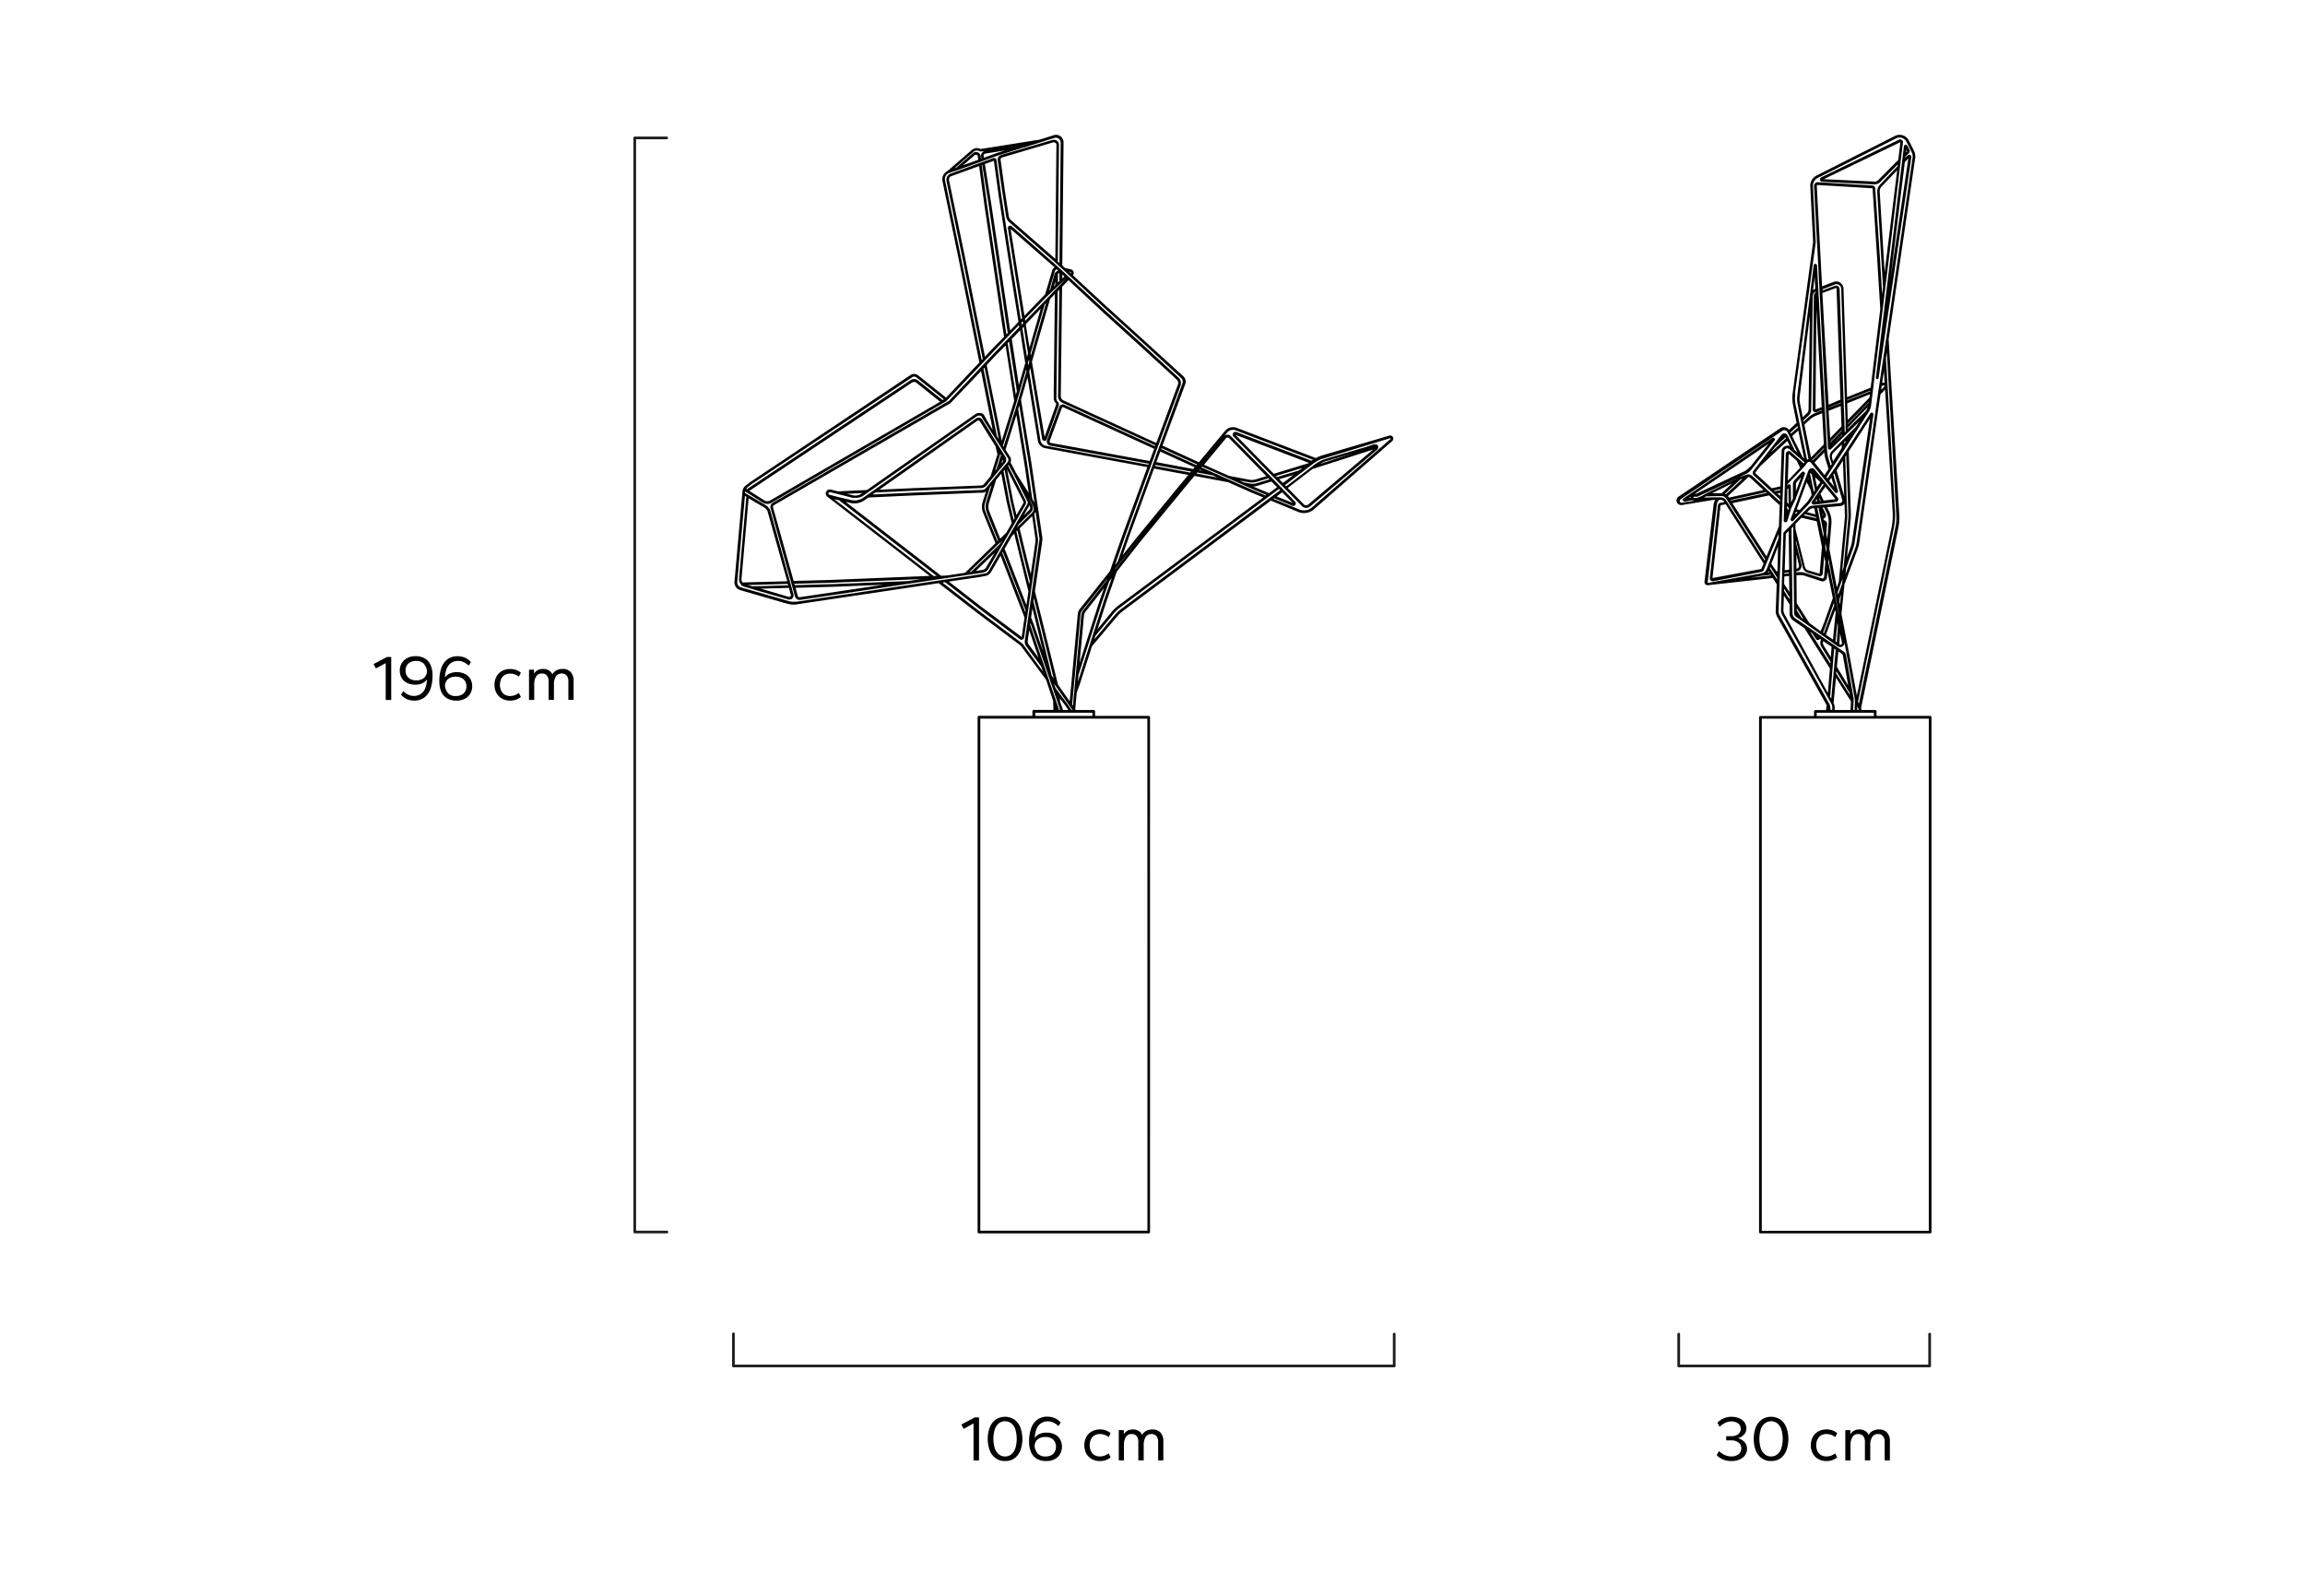 <svg viewBox="0 0 650 450" xmlns="http://www.w3.org/2000/svg"><defs><style>.cls-1{fill:#fff;}.cls-2{fill:#1d1d1b;}</style></defs><g data-sanitized-data-name="Capa 3" data-name="Capa 3" id="Capa_3"><rect height="450" width="650" class="cls-1"></rect></g><g data-sanitized-data-name="Capa 2" data-name="Capa 2" id="Capa_2"><path d="M188,347.8h-9a.38.38,0,0,1-.37-.38V38.89a.38.38,0,0,1,.37-.38h9a.38.38,0,1,1,0,.76h-8.63V347.05H188a.38.38,0,1,1,0,.75Z" class="cls-2"></path><path d="M108.77,197.38V187L106,188.49l-.66-1.23,3.8-2h1.18v12.14Z"></path><path d="M116.82,197.56a5,5,0,0,1-2.1-.42,4.88,4.88,0,0,1-1.63-1.23l.64-1a5,5,0,0,0,1.44,1,3.7,3.7,0,0,0,3.37-.14,3.4,3.4,0,0,0,1.3-1.52,7.17,7.17,0,0,0,.56-2.67,3.18,3.18,0,0,1-1.3,1.09,4.44,4.44,0,0,1-2,.4,5,5,0,0,1-2.35-.51,3.63,3.63,0,0,1-1.5-1.4,4,4,0,0,1-.51-2.05,3.88,3.88,0,0,1,2.08-3.54,4.94,4.94,0,0,1,2.35-.53,5.19,5.19,0,0,1,2.57.6,4,4,0,0,1,1.65,1.81,7.22,7.22,0,0,1,.58,3.11,11,11,0,0,1-.56,3.67,5.24,5.24,0,0,1-1.71,2.44A4.68,4.68,0,0,1,116.82,197.56Zm.56-5.71a3.19,3.19,0,0,0,2.22-.71,2.61,2.61,0,0,0,.8-2,3.69,3.69,0,0,0-.92-2,2.74,2.74,0,0,0-2.1-.76,3.18,3.18,0,0,0-2.21.72,2.58,2.58,0,0,0-.8,2,2.61,2.61,0,0,0,.8,2A3.18,3.18,0,0,0,117.38,191.85Z"></path><path d="M128.69,197.56a5.17,5.17,0,0,1-2.55-.6,4,4,0,0,1-1.67-1.82,7.36,7.36,0,0,1-.58-3.1,11,11,0,0,1,.56-3.67,5.09,5.09,0,0,1,1.7-2.44,4.73,4.73,0,0,1,2.92-.87,5,5,0,0,1,2.1.42,4.78,4.78,0,0,1,1.63,1.23l-.64,1a5.11,5.11,0,0,0-1.42-1,3.74,3.74,0,0,0-3.39.14,3.37,3.37,0,0,0-1.3,1.51,7.13,7.13,0,0,0-.56,2.68,3.24,3.24,0,0,1,1.3-1.09,4.44,4.44,0,0,1,2-.4,5,5,0,0,1,2.36.51,3.6,3.6,0,0,1,1.49,1.4,4.05,4.05,0,0,1,.52,2.05,4,4,0,0,1-.54,2.08,3.81,3.81,0,0,1-1.54,1.46A5,5,0,0,1,128.69,197.56Zm-.18-1.29a3.22,3.22,0,0,0,2.22-.72,2.61,2.61,0,0,0,.8-2,2.64,2.64,0,0,0-.8-2,3.23,3.23,0,0,0-2.22-.73,3.19,3.19,0,0,0-2.22.72,2.61,2.61,0,0,0-.8,2,3.69,3.69,0,0,0,.92,2A2.74,2.74,0,0,0,128.51,196.27Z"></path><path d="M143.87,197.56a4.62,4.62,0,0,1-2.29-.55,3.9,3.9,0,0,1-1.56-1.56,4.61,4.61,0,0,1-.57-2.34,4.67,4.67,0,0,1,.57-2.35,3.94,3.94,0,0,1,1.56-1.55,4.62,4.62,0,0,1,2.29-.55,4.93,4.93,0,0,1,1.68.27,4.17,4.17,0,0,1,1.34.78l-.57,1.11a3.93,3.93,0,0,0-1.22-.66,3.88,3.88,0,0,0-1.23-.21,3,3,0,0,0-1.53.38,2.69,2.69,0,0,0-1,1.09,4.15,4.15,0,0,0,0,3.38,2.69,2.69,0,0,0,1,1.09,3,3,0,0,0,1.53.38,3.88,3.88,0,0,0,1.23-.21,3.93,3.93,0,0,0,1.22-.66l.57,1.11a4.17,4.17,0,0,1-1.34.78A4.93,4.93,0,0,1,143.87,197.56Z"></path><path d="M149.18,197.38v-8.54h1.41V190a2.61,2.61,0,0,1,1-1,3.21,3.21,0,0,1,1.58-.36,3,3,0,0,1,1.6.4,2.55,2.55,0,0,1,1,1.14,2.66,2.66,0,0,1,1.15-1.15,3.78,3.78,0,0,1,1.74-.39,3,3,0,0,1,2.25.83,3.61,3.61,0,0,1,.84,2.64v5.25h-1.47v-5.09a2.66,2.66,0,0,0-.49-1.79,1.8,1.8,0,0,0-1.42-.55,1.82,1.82,0,0,0-1.61.82,4,4,0,0,0-.55,2.25v4.36H154.7v-5.09a2.66,2.66,0,0,0-.49-1.79,1.75,1.75,0,0,0-1.4-.55,1.83,1.83,0,0,0-1.62.82,4.09,4.09,0,0,0-.54,2.25v4.36Z"></path><path d="M393.16,385.57H206.83a.38.38,0,0,1-.38-.37v-9a.38.38,0,1,1,.75,0v8.62H392.78V376.2a.38.38,0,1,1,.76,0v9A.38.38,0,0,1,393.16,385.57Z" class="cls-2"></path><path d="M274.53,411.82V401.4l-2.78,1.53-.65-1.24,3.8-2h1.18v12.15Z"></path><path d="M283.42,412a4.36,4.36,0,0,1-2.67-.81A4.93,4.93,0,0,1,279.1,409a9.41,9.41,0,0,1,0-6.45,4.93,4.93,0,0,1,1.65-2.22,4.81,4.81,0,0,1,5.34,0,5,5,0,0,1,1.66,2.22,9.57,9.57,0,0,1,0,6.45,5,5,0,0,1-1.66,2.22A4.32,4.32,0,0,1,283.42,412Zm0-1.29a2.73,2.73,0,0,0,1.7-.55,3.62,3.62,0,0,0,1.17-1.65,9.34,9.34,0,0,0,0-5.54,3.64,3.64,0,0,0-1.17-1.64,2.73,2.73,0,0,0-1.7-.55,2.76,2.76,0,0,0-1.69.55,3.56,3.56,0,0,0-1.17,1.64,9.14,9.14,0,0,0,0,5.54,3.54,3.54,0,0,0,1.17,1.65A2.76,2.76,0,0,0,283.42,410.71Z"></path><path d="M295,412a5.17,5.17,0,0,1-2.55-.6,4,4,0,0,1-1.67-1.83,7.36,7.36,0,0,1-.58-3.1,11,11,0,0,1,.56-3.66,5.06,5.06,0,0,1,1.71-2.44,4.64,4.64,0,0,1,2.91-.88,5.05,5.05,0,0,1,2.1.43,4.54,4.54,0,0,1,1.63,1.23l-.64,1a5.06,5.06,0,0,0-1.42-1,3.58,3.58,0,0,0-1.54-.35,3.45,3.45,0,0,0-1.84.49,3.33,3.33,0,0,0-1.3,1.5,7,7,0,0,0-.57,2.69,3.26,3.26,0,0,1,1.3-1.1,4.6,4.6,0,0,1,2-.39,5,5,0,0,1,2.35.5,3.6,3.6,0,0,1,1.49,1.4,4.31,4.31,0,0,1,0,4.14,3.82,3.82,0,0,1-1.53,1.45A4.94,4.94,0,0,1,295,412Zm-.18-1.29A3.15,3.15,0,0,0,297,410a3,3,0,0,0,0-4.05,3.15,3.15,0,0,0-2.22-.73,3.22,3.22,0,0,0-2.22.72,2.59,2.59,0,0,0-.8,2,3.76,3.76,0,0,0,.92,2A2.78,2.78,0,0,0,294.82,410.71Z"></path><path d="M310.18,412a4.65,4.65,0,0,1-2.29-.55,4,4,0,0,1-1.56-1.56,5.19,5.19,0,0,1,0-4.69,3.94,3.94,0,0,1,1.56-1.55,4.65,4.65,0,0,1,2.29-.56,4.93,4.93,0,0,1,1.68.27,4.28,4.28,0,0,1,1.34.79l-.56,1.11a4,4,0,0,0-2.46-.88,3,3,0,0,0-1.52.38,2.59,2.59,0,0,0-1,1.1,3.54,3.54,0,0,0-.37,1.69,3.6,3.6,0,0,0,.37,1.69,2.62,2.62,0,0,0,1,1.09,3,3,0,0,0,1.52.38,4,4,0,0,0,1.24-.21,4.16,4.16,0,0,0,1.22-.66l.56,1.11a4.07,4.07,0,0,1-1.34.78A4.93,4.93,0,0,1,310.18,412Z"></path><path d="M315.49,411.82v-8.55h1.42v1.2a2.58,2.58,0,0,1,1-1,3.07,3.07,0,0,1,1.57-.37,3,3,0,0,1,1.6.41,2.34,2.34,0,0,1,1,1.14,2.65,2.65,0,0,1,1.16-1.16,3.71,3.71,0,0,1,1.73-.39,3,3,0,0,1,2.26.84,3.58,3.58,0,0,1,.83,2.63v5.26h-1.47v-5.09a2.64,2.64,0,0,0-.49-1.79,1.8,1.8,0,0,0-1.42-.56,1.83,1.83,0,0,0-1.61.83,4,4,0,0,0-.55,2.25v4.36H321v-5.09a2.7,2.7,0,0,0-.49-1.79,1.79,1.79,0,0,0-1.4-.56,1.81,1.81,0,0,0-1.62.83,4.07,4.07,0,0,0-.55,2.25v4.36Z"></path><path d="M544.12,385.57H473.39a.38.38,0,0,1-.38-.37v-9a.38.38,0,1,1,.76,0v8.62h70V376.2a.38.38,0,0,1,.38-.38.39.39,0,0,1,.38.38v9A.38.38,0,0,1,544.12,385.57Z" class="cls-2"></path><path d="M488.21,412a6,6,0,0,1-2.23-.39,5.75,5.75,0,0,1-1.88-1.26l.64-1.15a5.77,5.77,0,0,0,1.76,1.15,4.61,4.61,0,0,0,1.71.36,3.26,3.26,0,0,0,2.06-.62,2.14,2.14,0,0,0,0-3.3,3.32,3.32,0,0,0-2.06-.61h-1.43V405h1.43a3.23,3.23,0,0,0,1.9-.53,1.78,1.78,0,0,0,.76-1.55,1.81,1.81,0,0,0-.76-1.55,3.16,3.16,0,0,0-1.9-.54,4,4,0,0,0-1.62.36,6.27,6.27,0,0,0-1.67,1.15l-.63-1.14a5.91,5.91,0,0,1,1.82-1.27,5.92,5.92,0,0,1,4.33,0,3.58,3.58,0,0,1,1.49,1.16,2.79,2.79,0,0,1,.54,1.69,2.59,2.59,0,0,1-.64,1.73,3.56,3.56,0,0,1-1.75,1.06,3.79,3.79,0,0,1,1.89,1.11,2.79,2.79,0,0,1,.68,1.88,3,3,0,0,1-.55,1.78,3.54,3.54,0,0,1-1.53,1.22A5.68,5.68,0,0,1,488.21,412Z"></path><path d="M499.43,412a4.32,4.32,0,0,1-2.67-.81A5,5,0,0,1,495.1,409a9.57,9.57,0,0,1,0-6.45,5,5,0,0,1,1.66-2.22,4.81,4.81,0,0,1,5.34,0,4.93,4.93,0,0,1,1.65,2.22,9.41,9.41,0,0,1,0,6.45,4.93,4.93,0,0,1-1.65,2.22A4.36,4.36,0,0,1,499.43,412Zm0-1.29a2.75,2.75,0,0,0,1.7-.55,3.53,3.53,0,0,0,1.16-1.65,9.14,9.14,0,0,0,0-5.54,3.55,3.55,0,0,0-1.16-1.64,2.89,2.89,0,0,0-3.39,0,3.58,3.58,0,0,0-1.18,1.64,9.34,9.34,0,0,0,0,5.54,3.56,3.56,0,0,0,1.18,1.65A2.74,2.74,0,0,0,499.43,410.71Z"></path><path d="M515.06,412a4.65,4.65,0,0,1-2.29-.55,3.9,3.9,0,0,1-1.56-1.56,5.11,5.11,0,0,1,0-4.69,3.88,3.88,0,0,1,1.56-1.55,4.65,4.65,0,0,1,2.29-.56,4.93,4.93,0,0,1,1.68.27,4.28,4.28,0,0,1,1.34.79l-.56,1.11a4,4,0,0,0-2.46-.88,3,3,0,0,0-1.52.38,2.59,2.59,0,0,0-1,1.1,3.54,3.54,0,0,0-.37,1.69,3.6,3.6,0,0,0,.37,1.69,2.62,2.62,0,0,0,1,1.09,3,3,0,0,0,1.52.38,4,4,0,0,0,1.24-.21,4.16,4.16,0,0,0,1.22-.66l.56,1.11a4.07,4.07,0,0,1-1.34.78A4.93,4.93,0,0,1,515.06,412Z"></path><path d="M520.37,411.82v-8.55h1.42v1.2a2.58,2.58,0,0,1,1-1,3.07,3.07,0,0,1,1.57-.37,3,3,0,0,1,1.6.41,2.34,2.34,0,0,1,1,1.14,2.71,2.71,0,0,1,1.16-1.16,3.71,3.71,0,0,1,1.73-.39,3,3,0,0,1,2.26.84,3.58,3.58,0,0,1,.83,2.63v5.26h-1.47v-5.09a2.64,2.64,0,0,0-.49-1.79,1.8,1.8,0,0,0-1.42-.56,1.83,1.83,0,0,0-1.61.83,4,4,0,0,0-.55,2.25v4.36H525.9v-5.09a2.7,2.7,0,0,0-.49-1.79,1.79,1.79,0,0,0-1.4-.56,1.81,1.81,0,0,0-1.62.83,4.07,4.07,0,0,0-.55,2.25v4.36Z"></path><path d="M544.67,347.42V202.26a.38.38,0,0,0-.38-.38H529.18v-1.3a.38.38,0,0,0-.38-.37H525l-.19-.53,10.52-50.83a13.9,13.9,0,0,0,.26-3.7l-3-49.48a0,0,0,0,0,0,0l7.48-51.05a3.49,3.49,0,0,0-.34-2.11l-1.44-2.88a2.89,2.89,0,0,0-1.7-1.46,2.84,2.84,0,0,0-2.23.17L512.25,49.5a3.22,3.22,0,0,0-1.76,3l.77,15.18a4.19,4.19,0,0,1,0,.79L505.51,111a9.8,9.8,0,0,0,.12,3.24l1,5-2.16,2a1.67,1.67,0,0,0-1-.73,1.74,1.74,0,0,0-1.42.23l-28.72,19.31a1.3,1.3,0,0,0,.71,2.37.9.9,0,0,0,.23,0l9-1.47h.4a3.47,3.47,0,0,0-.43,1.28l-2.58,21.83a.84.84,0,0,0,.27.72.8.8,0,0,0,.58.24h.13L499.9,163l1.12,1.76-.27,7.5a3.2,3.2,0,0,0,.41,1.68l13.92,24.86h0l-.15,1.44h-3a.38.38,0,0,0-.38.37v1.3H496.43a.38.38,0,0,0-.38.38V347.42a.38.38,0,0,0,.38.38h47.86A.38.38,0,0,0,544.67,347.42ZM522.59,200.21l.13-2.51a3.44,3.44,0,0,0,0-.72l-2.18-12.3a1.38,1.38,0,0,0-.58-.9l-2.15-1.48-.53-.41-.15-.06-10.94-7.53a1.62,1.62,0,0,1-.7-1.3l-.3-24,.5-.53.13,13.4.11,11.06a1.26,1.26,0,0,0,.53,1l10.48,7.42s0,0,0,0l1.09.76h0l.23.16a1.21,1.21,0,0,0,1.34,0,1.23,1.23,0,0,0,.54-1L523,196.88a5.4,5.4,0,0,1,.08,1.21l-.09,2.12Zm-5.21,0v-.67a3,3,0,0,0-.32-1.32l.68-7.12,4.22,6.68-.13,2.43Zm-14.15-27a2.54,2.54,0,0,1-.31-1.27l.13-4,1.61,2.52,0,2.59a2.37,2.37,0,0,0,1,1.91l3.2,2.21,7.17,11.35-.58,6.9Zm.37-22.7.8-.8.14,10.93-1.26.15Zm8-7.2.36,1.75-2.36-.63.7-.7a1.22,1.22,0,0,1,.76-.37Zm-3.06-24.76,1.5-1.4a2.24,2.24,0,0,0,.71-1.59l.44-32.09a1.38,1.38,0,0,1,.77-1.21v.28a1,1,0,0,0-.47.82l-.3,32.1a.8.8,0,0,0,.35.66.79.79,0,0,0,.44.14.8.8,0,0,0,.3-.06l1.49-.6v.13l-1.94.78a6.48,6.48,0,0,0-2,1.28l-1.21,1.12Zm3.42-3.08.26-28.38,1.51,27.71Zm-.14-34a2.69,2.69,0,0,0-.55.31l.46-3.66.18,3.31ZM510,115.55a1.43,1.43,0,0,1-.47,1l-1.16,1.08-.77-3.83a6.62,6.62,0,0,1-.08-2.13l2.85-22.65Zm.34,2.79a6.09,6.09,0,0,1,1.79-1.13l1.71-.68.48,8.77L510.7,129l-1.86-9.26Zm4,8v.22l-3.19,3.3-.14-.11Zm.09,1.23a10.88,10.88,0,0,0,.41,2.12l.8,2.54-1.12,1.73-2.86-3.53Zm2,7.13.8,2.58-1.39-1.72Zm4.91-7.41,6-9.25-5.09,34.65a8.05,8.05,0,0,1-.4,1.59l-1,2.8,1-10.36a14.84,14.84,0,0,0,.07-2.21Zm-.72,1.1.61,16.15a14.88,14.88,0,0,1-.06,2.11L519.88,160l-.4,1.12,1.42-15a11.23,11.23,0,0,0,0-1.42l-.57-15.88Zm10.63-23.79.21,3.36a1,1,0,0,0-.65,0l-.06,0Zm-.63,4.28.47-.19a.21.21,0,0,1,.26.08.21.21,0,0,1,0,.27l-.86.89Zm-.95,6.5.61-4.17,1.3-1.34,2.14,34.48a17.42,17.42,0,0,1-.32,4.5l-9.77,47.33-2.22-12.09-2.12-10.95.83-8.27,3.71-10a9.35,9.35,0,0,0,.49-1.94ZM514.91,179l2.59-7,.14.69,0,.05-.76,7.62Zm-.49-22.09.31,1.52-.34,4.24a.51.51,0,0,1-.21.37.47.47,0,0,1-.42.05l-4.57-1.49a5.1,5.1,0,0,0-2.23-.23l-.42.05v-.29l.09,0a1.54,1.54,0,0,0,1.12-.68,1.6,1.6,0,0,0,.24-1.29L506.45,153v-.66l1.9,7.62a2.17,2.17,0,0,0,1.5,1.57l3.14.94.23,0a.78.78,0,0,0,.46-.14.79.79,0,0,0,.34-.6ZM514,145.44l0,0-.14-.72.2.41A.25.25,0,0,1,514,145.44Zm4.56,27.71,0,.23-3-15,.06-.82ZM515,155.73l-.3-1.51.08-1,.3,1.56Zm-7.71,3.61a.82.82,0,0,1-.12.68.84.84,0,0,1-.59.36h0l0-4.09Zm.63,14.7-1.23-1.93v-.58l1.9,3Zm2.29,1.62-3.54-5.56-.08-7.9.51,0a4.43,4.43,0,0,1,1.91.19l4.57,1.49a1.32,1.32,0,0,0,.39.06,1.28,1.28,0,0,0,.68-.2,1.26,1.26,0,0,0,.55-.94l.13-1.62,1.52,7.48-2.53,7.09L513.4,178Zm4.82.3,2.11-5.92.12.58-2.94,7.95-.23-.16Zm2.58,4.93.53-5.26.15.87-.33,4.65Zm1.28-2.26.54,2.64a.43.43,0,0,1-.19.45.4.4,0,0,1-.48,0l-.07-.05Zm.22-2.74v-.14l.77,4Zm-.23-5.37-.16-.84.1-1.09.34-.93Zm-.54-2.81-.13-.65,1.41-3.93-.16,1.55Zm1.36-37.79.36,10-2.15-7.27Zm.43,12,.1,2.83a8.32,8.32,0,0,1,0,1.32l-1.7,18-.56,1.58-2.09-10.83.58-7.21a6.48,6.48,0,0,0-.62-3.3l-.63-1.27,3.83-.36a1.51,1.51,0,0,0,1.1-.65S520.06,141.92,520.08,141.9Zm-5.76,1.16.74,1.53a5.64,5.64,0,0,1,.55,2.91l-.36,4.49-.29-1.53.21-2.57a1.19,1.19,0,0,0-.93-1.26h0l-.07-.39a1.17,1.17,0,0,0,.46-.31,1,1,0,0,0,.13-1.11l-.84-1.71Zm-1.54.15.5,2.57s0,0,0,0a.37.37,0,0,0,.08.32l.84,4.34-.1,1-1.68-8.27ZM509,145l3.14.85.05.28-3.51-.81Zm-1,1,4.31,1,1.46,7.2-.65,7.59-3.15-.93a1.44,1.44,0,0,1-1-1l-2.66-10.7,0-1.42Zm-3.54,15.68-1.31.15v-.26l1.3-.16ZM503.11,166l1.52,2.37V169l-1.55-2.42Zm0-1.34.07-2.1,1.34-.16.06,4.54Zm8,14,.95,1.5a.7.7,0,0,0,.6.33h.08a.72.72,0,0,0,.51-.35l.28.19-.08.2a2.19,2.19,0,0,0,.19,1.9l2.53,4.13,0,.64-5.69-9Zm5.17,6.63-2-3.25a1.42,1.42,0,0,1-.13-1.25v0l2.35,1.62Zm-.19,11.25,1.15-13.65h0l.41.31L516.41,197l-.07-.14Zm3.32-12.16a.61.61,0,0,1,.26.4l1.51,8.51L518,188.06l.42-4.37Zm-1.57,4.9,3.7,6.05.11.64-3.87-6.13Zm5.9,9.89c.07.16.17.31.23.47l.19.54h-.46Zm11-54a12.76,12.76,0,0,1-.25,3.49l-10.28,49.74c-.08-.16-.17-.32-.26-.48l10.1-49a17.62,17.62,0,0,0,.33-4.7L531.83,101h0l.25-1.68Zm-28.6-34.07L512,68.6a4.82,4.82,0,0,0,0-.93l-.76-15.17a2.44,2.44,0,0,1,1.35-2.32L534.72,39a2.16,2.16,0,0,1,2.9,1l1.45,2.88a2.87,2.87,0,0,1,.27,1.66l-6.89,47.14L529.59,111l-6,41.81a8.93,8.93,0,0,1-.45,1.78l-2.71,7.31.17-1.68,2-5.67a9.31,9.31,0,0,0,.43-1.73l5.27-35.92a.47.47,0,0,0-.3-.51.48.48,0,0,0-.57.19l-10.34,15.85-.85,1.2s0,0,0,0l-.89,1.3-.3-.37,5.09-7.85v0l6.87-10.59a4.09,4.09,0,0,0,.62-1.73l8.36-69h0l.63-5.17a.79.79,0,0,0-.33-.75.81.81,0,0,0-.82-.07L513.61,50a.64.64,0,0,0-.36.72.66.66,0,0,0,.61.53L528.5,52a2.37,2.37,0,0,0,1.73-.67l4.92-4.95,0,.42-5.05,5.32a2.75,2.75,0,0,0-.74,2L531,81l-.24,2-.65-10.45L528.8,53.09a.84.84,0,0,0-.79-.78l-15.36-.93a1.08,1.08,0,0,0-.79.3,1,1,0,0,0-.31.78l2.95,56.16,1,17.74a.5.5,0,0,0,.32.43.57.57,0,0,0,.18,0,.45.45,0,0,0,.34-.14l4.73-4.61h0l3.26-3.18-.91,1.41-2.85,2.87h0l-1,1h0l-2.95,3a2.21,2.21,0,0,0-.54,2.23l.47,1.51-.29.45-.6-1.95a9.67,9.67,0,0,1-.43-2.34l-2.84-52.19a.49.49,0,0,0-.46-.45.45.45,0,0,0-.48.42l-4.62,36.74a7.31,7.31,0,0,0,.09,2.38L510,129.48a1.45,1.45,0,0,0-.43.14l-3.22-15.51A8.77,8.77,0,0,1,506.27,111.13Zm10.51,18.07a1.46,1.46,0,0,1,.36-1.47l2.34-2.37,0,1-2.45,3.78Zm3.73-4.88v.45l-.28.45,0-.6Zm.74-.66v-.08l.16-.16Zm-.09-2.72v-.26l5.64-5.83a3.34,3.34,0,0,1-.38.84l-.21.32ZM535.3,45.09l-5.61,5.66a1.42,1.42,0,0,1-1.15.45l-14.25-.67,21.62-10.46Zm-3.84,31.72-1.39-22.76a2,2,0,0,1,.53-1.45L535,48ZM527,113.52l-5.9,6.11v-.18l5.92-6.08Zm.17-1.39-6.11,6.27-.15-4.67,6.38-2.55Zm.22-1.8-6.51,2.59v-.14l6.53-2.62Zm.13-1L520.86,112l-1-30.62a2.06,2.06,0,0,0-.93-1.67,2,2,0,0,0-1.9-.2l-3.21,1.24-1.49-28.3a.34.34,0,0,1,.08-.21.2.2,0,0,1,.21-.07l15.36.92a.08.08,0,0,1,.08.08l1.27,19.43.9,14.56Zm-11.35,15.43v-.21l3.17-3.25v.19Zm-.51-8.91,3.42-1.37.21,5.77-3.19,3.28Zm0-.93,3.44-1.38v.14L515.63,115Zm0-.8-.31-5.51L513.9,82.63l3.72-1.38a.2.2,0,0,1,.19,0,.19.19,0,0,1,.09.16L519,112.7Zm3.81,8.42v.15l-2.81,2.74Zm.74-.56v-.35h0l-.05-1.22h0l-1.4-38.94a1,1,0,0,0-1.31-.88l-3.49,1.3,0-.32,3.45-1.34a1.28,1.28,0,0,1,1.2.13,1.32,1.32,0,0,1,.6,1.06l1.25,37.95,0,1.22h0l0,1.11Zm-15.95,21.94a1.51,1.51,0,0,0-.34-.62l0-.62.08.08a2.15,2.15,0,0,1,.42.58Zm-.29-2.23L504,138l.31-.32.07,4.42Zm2.7-11.77.94,2-3.45,3.62.24-7.48.12,0Zm1.5,1.39,0-.08.06.06Zm.17-2.41L505.39,123l1.72-1.61,1.64,7.92Zm-1.32-8.34L505,122.29l-.14-.29,2-1.83Zm-32.7,21.2a.51.51,0,0,1-.59-.33.52.52,0,0,1,.2-.65l28.71-19.3a1,1,0,0,1,.8-.13.94.94,0,0,1,.63.52l2.8,5.74-.78-.68-2-4.14a.67.67,0,0,0-.17-.2.32.32,0,0,0,0-.09l-.06,0a.94.94,0,0,0-.57-.28,1.06,1.06,0,0,0-.94.39l-7.88,10.14a1,1,0,0,0,.12,1.34l4.7,4.33.9.84h0l1.76,1.62,0,.57-7.73-7.16a2.15,2.15,0,0,0-1.13-.55h-.18l-2.45.83-9.54,4.69-.68.4a6.4,6.4,0,0,1-1.55.66l-.26.08h-.69a.24.24,0,0,1-.14,0,.2.2,0,0,1-.06-.14.2.2,0,0,1,.19-.19h.78s.1,0,.14,0l13.66-6.38a4.94,4.94,0,0,0,.57-.36.27.27,0,0,0,.15-.05l.1-.1A5.52,5.52,0,0,0,494.2,132l6.2-7.76a.48.48,0,0,0,0-.64.49.49,0,0,0-.64-.07l-25,17a.48.48,0,0,0-.18.59.5.5,0,0,0,.45.31h.1l2.1-.39a1,1,0,0,0,.46.14h.25Zm26.92,19.33-.3,0L499.51,159l1.89-4.93Zm-2.48,0,.19.29-.41.05A1.52,1.52,0,0,0,498.67,161.06ZM483.5,140.25l-.08,0-.13,0-2.82.07.06,0,.6-.36,4.33-.08h0a1.53,1.53,0,0,1,1.29.7l11,17.15-.13.33-10.85-16.95a1.86,1.86,0,0,0-1.58-.87h0ZM488,141l10-2.19.21.2-10.08,2.14Zm-.44-.68-.11-.18c-.06-.08-.13-.15-.2-.23l5.83-5.42a1.3,1.3,0,0,1,.57.32l3.65,3.38Zm-.89-.9-.27-.13,4.37-4.08.66-.22Zm-1.17-.33h0l-2.72,0,5.7-2.8Zm11.82,19.8-.61,1.47a.16.16,0,0,1-.13.11L482.91,163l2.26-20.4a.14.14,0,0,1,.11-.12l1.35-.29Zm.83-2-9.62-15,10.33-2.19,3,2.77-.21,5.91ZM502,138.2l-1.51.32-.22-.21,1.74-.38Zm0,.78,0,.87-.76-.7Zm.42-11.77-.36,9.94-2.44.53-4.56-4.2a.24.24,0,0,1,0-.32l1.34-1.72,7.62-7.1.7,1.46a1.63,1.63,0,0,0-1.3,0A1.6,1.6,0,0,0,502.37,127.21Zm-2-1,3.08-2.88.13.29-4.37,4.08Zm-6.66,5.17-1.17,1.1a5.52,5.52,0,0,1-.66.4l-13.59,6.35h-.38l20.79-14.1Zm-17,8.94-.53.1.53-.36s0,.08,0,.13S476.72,140.28,476.72,140.32Zm7.37,2.05a2.84,2.84,0,0,1,.57-1.39h.52a1.08,1.08,0,0,1,1,.52l0,.06-1.08.23a.88.88,0,0,0-.7.78L482.16,163a.76.76,0,0,0,.26.68.79.79,0,0,0,.54.22l.16,0,13.57-2.62a.93.93,0,0,0,.69-.57l4.15-10.14,0,1.24-3.36,8.74a1.78,1.78,0,0,1-1.33,1.1l-15.17,2.72-.12-.11Zm9.49,20.56,2.83-.51,2.9-.36.13.2Zm5.46-2.71.13-.34,1.92,3,0,.52Zm2.78,13.32a2.42,2.42,0,0,1-.31-1.29l1.62-45a.82.82,0,0,1,.51-.75.83.83,0,0,1,.9.14l4.28,3.75-.23.3-3.66-3.29a.83.83,0,0,0-1.38.59l-.31,9.84v.05l-.28,9A.54.54,0,0,0,504,147l1.11-3.64,1.24-2.58s0,0,0,0l0,0,2.61-7.06a.53.53,0,0,0-.22-.64.52.52,0,0,0-.67.09l-2,2.18a1.84,1.84,0,0,0-.48,1.24v4l-.52,1.09-.07-4.66a.49.49,0,0,0-.31-.44.48.48,0,0,0-.51.12l-.2.21v-.26l4.91-5.16.68-.9,0,0h0l.12-.14a.67.67,0,0,1,.48-.21h0a.65.65,0,0,1,.49.23l6.78,8.38a.49.49,0,0,0,.62.13.51.51,0,0,0,.24-.59L517,133.89l.29-.42,2.21,7.47a.73.73,0,0,1-.1.61.7.7,0,0,1-.54.32l-5.8.55h0l-1.13.11h0l-.88.08a2,2,0,0,0-1.22.58l-4.06,4.08-1.26,1.32L503,150.08a.36.36,0,0,0-.09.22.05.05,0,0,0,0,0l-.38,11.9-.3,9.68a3.21,3.21,0,0,0,.4,1.66l12.88,23.25h0l.89,1.62a2.22,2.22,0,0,1,.29,1.09v.67h-.51v-.34a3,3,0,0,0-.38-1.47Zm4.58-35v-1.94a1.09,1.09,0,0,1,.28-.73l1.2-1.32ZM512.3,201h16.12v.92H512.3Zm31.61,146.09h-47.1V202.64h47.1Z"></path><path d="M536.57,44,529,106.49a.38.38,0,0,0,.32.42h.05a.38.38,0,0,0,.38-.32L539,44.34a.63.63,0,0,0-.35-.66.62.62,0,0,0-.73.13l-.62.66,0-.3,1-1a.79.79,0,0,0,.13-1l-.6-1.1a.5.5,0,0,0-.53-.25.51.51,0,0,0-.4.43l-.32,2.63Zm1-1.74.21.41-.29.3Zm-.42,3.49,1-1.1-5,33.63Z"></path><path d="M505.35,147a.48.48,0,0,0,.35-.16l4.32-4.62a4.72,4.72,0,0,0,.53-.67l2-3h0l1.44-2.23.26.32-3.29,4.78a.53.53,0,0,0,0,.6.55.55,0,0,0,.47.27h.07l.37,0h0l5.86-.75a.77.77,0,0,0,.61-.48.75.75,0,0,0-.12-.76L515,136.37l-3.24-3.93a1.09,1.09,0,0,0-1-.39,1.13,1.13,0,0,0-.63.39s0,0-.06,0a.28.28,0,0,0,0,.12c0,.06-.09.1-.11.16l-.79,2.15h0l-4.2,11.44a.5.5,0,0,0,.21.59A.48.48,0,0,0,505.35,147Zm1.08-2.67.47.12-.37.4-.07,0a.54.54,0,0,0-.22,0Zm3.49-3.2a3.53,3.53,0,0,1-.45.57l-2,2.13-.79-.22,2.8-7.64,1.1,2.2.3,1.46Zm0-6.28.09.43-.14-.28Zm.55-1.49.43.38.91,4.51-.31.48-1.08-5.23Zm2.85,2.56-.92,1.42-.56-2.75ZM512,141.19l.3-.44.13.64-.38,0Zm1-.89.47,1-.27,0Zm1.26.85-.92-1.88,1.4-2,2.86,3.49Zm-2.87-8-.4-.37a.29.29,0,0,1,.19.12Z"></path><path d="M275.9,173.09l11.74,8.82a1.57,1.57,0,0,1,.34.34l7,9.42,2,6,.07,2.52h-5.53a.38.38,0,0,0-.38.37v1.3H276.06a.38.38,0,0,0-.38.38V347.42a.38.38,0,0,0,.38.38h47.87a.38.38,0,0,0,.37-.38V202.26a.38.38,0,0,0-.37-.38H308.81v-1.3a.38.38,0,0,0-.38-.37h-5.06l-.16-.23.43-4.66.84-2.31,3.47-10.8,7-8.3a9.83,9.83,0,0,1,1.65-1.57l41.78-31.17,7.72,3.19a4.23,4.23,0,0,0,4.41-.73l22.11-19.27a.89.89,0,0,0-.83-1.52l-19.11,5.63a7.69,7.69,0,0,0-1.61.7l-22.34-8.53a2.9,2.9,0,0,0-3.22.81l-7.43,8.9-10.26-4.69,6.41-17.31a2.06,2.06,0,0,0-.54-2.25L322.62,96l-10.79-9.79-9.26-8.58a1.06,1.06,0,0,0,.19-.94,1.08,1.08,0,0,0-.79-.74l-1.61-.36-.8-.74.36-34.69a2.1,2.1,0,0,0-.86-1.72,2.07,2.07,0,0,0-1.89-.32l-4,1.26h0L276.64,42a.23.23,0,0,1-.16,0,2.22,2.22,0,0,0-2.45.31l-6.83,5.9A2.6,2.6,0,0,0,265.76,51l4.53,21.82,5.89,29.39-9.4,9.91-7.88-6.28a1.8,1.8,0,0,0-2.12-.09L211.48,136l-1.1.86a2.27,2.27,0,0,0-.83,1h0a2.14,2.14,0,0,0-.17.66l-.06.69-2.08,23.48-.14,1.53a2.29,2.29,0,0,0,1.65,2.19L221.12,170l1.3.33a5.55,5.55,0,0,0,1.35.17,5.81,5.81,0,0,0,.72-.05l40.22-6Zm12.68,8.71a2.07,2.07,0,0,0-.49-.49l-11.73-8.82-10.61-8.21.67-.1.11,0,10,7.76,11.08,8.32a.71.71,0,0,0,.73.09.74.74,0,0,0,.46-.58l.82-5.61h0l.13-.91,1.35-9.25v0h0l1.57-10.82a4.91,4.91,0,0,0,0-1.53l-1-6.72a2,2,0,0,0,.11-.2,1.92,1.92,0,0,0,.18-.31.6.6,0,0,0,.06-.11l1.09,7.43a2,2,0,0,1,0,.49l-4.11,28.42a2.15,2.15,0,0,0,.41,1.62l4.18,5.64.51,1.47Zm1.68-39.28.15.3a.87.87,0,0,1-.17,1l-1.57,1.54,1.23-2.12Zm.12-1.51-.3-.59,0,0a14.72,14.72,0,0,1,.84,1.5l.42.87a1.47,1.47,0,0,1,.14.45,2.8,2.8,0,0,1,0,.29,1.08,1.08,0,0,1,0,.18,2.41,2.41,0,0,1-.08.25,1.46,1.46,0,0,1-.07.19,1.13,1.13,0,0,1-.12.18,2.07,2.07,0,0,1-.17.24l-4.3,4.21.54-.93,3.51-3.44a1.63,1.63,0,0,0,.32-1.88l-.68-1.39Zm-4.94-9.77-.48-.84a1.66,1.66,0,0,0-.1-1.56l-1.31-2,3.07-9.82,2.27,13.84L290.1,139l-3.48-5.44Zm1.19,14-.89-3.74-1.74-9.1,4.54,8.93a.69.69,0,0,1,0,.64Zm-2.87,5-1.71,1.65L279,144.27a3.76,3.76,0,0,1-.1-2.54l2-6.41,1.45-1.75,1.54,8.05,1.41,5.93Zm-1.91,3.29-8,7.72-.48.07,9-8.68Zm-1.38,2.4L278.08,160a1.46,1.46,0,0,1-1.06.72l-1.84.27Zm-13.59,6.37-1.5.06-26.93-20.85,1.34.32a5,5,0,0,0,4-.77l1.1-.77,12.88-.59,18.43-.75h.71a2.14,2.14,0,0,0,1.11-.32l-.92,2.93a4.57,4.57,0,0,0,.13,3.05l3.49,8.58-8.58,8.33Zm9.78-57.65,3,15.17.27,1.42L278,118l-.42-.79a1.31,1.31,0,0,0-.88-.7,2,2,0,0,0-1.58.23l-30.64,21.44-8.19.38-2-.5a1.14,1.14,0,0,0-1.1.31,1.12,1.12,0,0,0-.29,1.08,1.23,1.23,0,0,0,.55.72,0,0,0,0,0,0,0l28.72,22.23-28.24,1.15-10.13.27L218,143.1a.57.57,0,0,1,.26-.65L268,113.7l.08-.07Zm34.66-16.32,10.79,9.79,8.79,8.05.91.87a1.31,1.31,0,0,1,.35,1.43l-6.09,16.45-26.17-12a1.31,1.31,0,0,1-.76-1.19l.36-30.86L301.29,79Zm24.32,44.93-9.94-1.86.11-.31,10.07,1.89Zm-10.21-1.14,9.67,1.81-2.76,3.32-12.27,14.92-3.49,4.39,1.86-5.34ZM304.5,171.73a2.68,2.68,0,0,0-.57,1.43l-2.28,24.59-3.3-4.69-6.5-26.33,1.94-13.26.14-1.21a2.28,2.28,0,0,0,0-.69l-3.13-21.32-2.29-13.89-.58-3.64,1.83-6.3,2.91,17.84a2.61,2.61,0,0,0,2.09,2.13l28.8,5.33-7.16,19.54-3.42,9.8Zm-2.07,28.48h-.25l-1.25-1.77L297.64,194l-.41-1.22,4.09,5.87,1.11,1.54Zm-2.67,0-.85-2.49,0-.77,1.44,1.93.93,1.33Zm-1.91,0v-.1l0,.1Zm.83,0-8.17-24,0-.06.07-.47,8.3,24.29.09.24Zm-7.12-31.49,5.59,22.62-.55-.77-5.17-21Zm2.58,15-2.57-7.54-.8-2.06.37-2.55Zm-3.9-5.95,2.62,7.7-2.78-3.75a1.41,1.41,0,0,1-.26-1.05Zm-3.34-28.18,1.28,5.38,2.2,8.9-.14.89-2.46-10-1.17-4.92Zm3.77,12.3-1.75-7.09L287.53,149l3.53-3.46.9,6.16a4.43,4.43,0,0,1,0,1.31Zm.43-21.28-1.46-9.95-2.29-13.9-.22-1.43.29-1,2.62,16,1.69,11.48-.15-.3C291.43,141.24,291.27,140.94,291.1,140.64ZM283,126l-.11-.17-.07-.11L286.5,114l.24-.82h0l.16-.54,2.47-8.52.09.6-2.28,7.9h0l-.79,2.64h0Zm1.14,4.32-1,1.16-.84,1h0l-2.36,2.84-1.36,1.64h0l-.58.7a1.37,1.37,0,0,1-1.07.5l-19.18.75-11.69.54.81-.57,10.54-.49,18.43-.74h.71a2.17,2.17,0,0,0,1.66-.78l5.14-6.2a1.65,1.65,0,0,0,.13-1.94l-6.24-10-.19-.32a1.22,1.22,0,0,0-.82-.61,1.25,1.25,0,0,0-1,.2l-30.66,21.55h0l-1.17.82A4.23,4.23,0,0,1,240,141l-3.1-.72-3.05-.77a.45.45,0,0,1-.23-.26.38.38,0,0,1,.38-.47h.11l2.06.51,4.29,1.1.54,0,.31,0h.12a3.9,3.9,0,0,0,.54-.06l.15,0a4.11,4.11,0,0,0,.45-.13l.28-.1.05,0,.08-.06a2.84,2.84,0,0,0,.51-.28l1.28-.9h0l30.74-21.51a1.3,1.3,0,0,1,.94-.12.53.53,0,0,1,.39.29v0l.45.83,3.09,4.84h0l.2.32,1.51,2.36h0l.6.93,1.52,2.38A.9.9,0,0,1,284.16,130.28Zm-5.88,14.28,3.19,7.84-.18.17-3.37-8.3a3.76,3.76,0,0,1-.1-2.54l1.36-4.36.43-.52-1.46,4.66A4.57,4.57,0,0,0,278.28,144.56Zm4.23-14.11,0-.2.22-.72.09.44a.42.42,0,0,1,0,.2l-.22.26Zm-.47-2.22h0l.07-.23.18.29-1.22,3.88-.19.24-.23.28Zm-.75-.13-1.92,6.12-1.78,2.14a1.38,1.38,0,0,1-1.07.51l-19.17.75-9.35.43,27.62-19.43a.53.53,0,0,1,.3-.09H276a.52.52,0,0,1,.33.25l4.42,7.07s0,0,0,.06Zm-18,34.29-28-21.66,1.36.32,27.53,21.31Zm-20.72-23a.6.6,0,0,1-.11.06,3,3,0,0,1-.66.2,2.84,2.84,0,0,1-.58.05h-.14a2.61,2.61,0,0,1-.55-.08l-1.73-.42,4.38-.21Zm42-43.11,2.2,14-.29,1-2.3-14.59Zm5.58.57-.87-5.45,4.21-4.36L290.34,98Zm4.46-11,.39-.4-4.28,14.79-.1-.6Zm1.52-1.56,1.36-1.42-.32,27.57,0,1.75a2.08,2.08,0,0,0,.63,1.52.28.28,0,0,1,.05.3l-3.26,9.15L291,102Zm2.6-2.71-.35,30.06a2.05,2.05,0,0,0,1.2,1.89l26.21,12-.09.24L300.1,114.12a1,1,0,0,0-.81,0,1.06,1.06,0,0,0-.57.59l-3.45,9.39a1.18,1.18,0,0,0,.09,1,1.15,1.15,0,0,0,.79.57l27.78,5.08-.11.3-28.93-5.35a1.84,1.84,0,0,1-1.48-1.51l-3.17-19.42.3-1,3.34,20a.67.67,0,0,0,.6.56.7.7,0,0,0,.7-.44l3.37-9.46a1,1,0,0,0-.25-1.11,1.37,1.37,0,0,1-.4-1l.36-30.13.16-.16ZM290.25,102l-.29,1-.1-.6.29-1Zm33.94,28-27.9-5.11a.4.4,0,0,1-.28-.19.41.41,0,0,1,0-.34l3.45-9.39a.28.28,0,0,1,.15-.15.3.3,0,0,1,.21,0l25.66,11.74Zm-27-49.28.38-1.41v1.07Zm-1.34,1.24,1.59-5.43a.85.85,0,0,1,.58-.58l.39.36a1.61,1.61,0,0,0-.58.33l-.11.08h0s0,0,0,0a1.51,1.51,0,0,0-.39.67l-1.17,4.27Zm2.48-2.29,0-2.48,0,0a.84.84,0,0,1,.41-.14h0l0,2.21Zm1.25-2.28.6.56-.61.57Zm-2.87-1.08-2,6.71-5.81,6-2.46-15.34L285,64.57,297.3,75.3l.09.09A1.62,1.62,0,0,0,296.67,76.29Zm-1.36,7.18h0l1.39-1.32h0l1.46-1.35h0l1.23-1.14h0l1.3-1.2,0,0-1.86,1.94s0,0,0,0l-1,1-2.32,2.42L294,85.46l-4.87,5-.09-.55Zm-6.82,7.7-.38.39L288,91l.38-.39Zm.15.94.77,4.9.45,2.64-.29,1-.38-2.33-.93-5.81Zm-.2,6.32.64,3.91-1.81,6.24-2-13,2.36-2.45Zm-4.91-1L286,113l-.21.74-3.31,10.57-.89-4.69-3.35-16.69L281,100Zm-6.12,6.4.18-.19,3.25,16.16.75,3.94-.16-.24-.36-.56-3.78-19ZM224,164.62l9.94-.27,25.94-1.06-3.83.57-21,.85-10.93.3Zm11.07.85,14-.57-23.53,3.5a.52.52,0,0,1-.57-.37l-.63-2.27Zm50.78-18.87-1.22-5.14L283,132.82l.3-.33,1.74,9.13,1.08,4.54-.21.35Zm-.52,4.58.68-.66,4,16.28-.56,3.82-5.77-14.91-.39-.94Zm-2.55,4.42,6.42,16.54-.07.46-6.49-16.75Zm-.63,1.09,6.76,17.45-.8,5.49L277,171.32,267.57,164l8.66-1.28,1.62-.3a2.24,2.24,0,0,0,1.61-1.09Zm41.42,190.36H276.44V202.64h47.11Zm-15.5-145.17H291.93V201h16.12Zm-4.12-9.62.17-1.88,6.5-20.24,2.15-6.16.75-1-2.28,6.55-3.05,9.48h0l-.8,2.5Zm.49-5.33,1.24-13.38a1.87,1.87,0,0,1,.4-1l5.24-6.7-1.42,4.06Zm17.24-34.34,12.27-14.91,2.88-3.47,9.55,1.79,6.37,2.83,3.49,1.45-40.94,30.55a10.18,10.18,0,0,0-1.78,1.69l-4,4.87,2.43-7.58,3-8.64Zm38.46-15.21-2.27,1.69-3.58-1.49-.89-.4a4.38,4.38,0,0,0,1.14-.18l4-1.22ZM358,135.17l-3.66,1.1a3.86,3.86,0,0,1-1.85.1l-1.56-.29-.06,0-1.26-.56,2.55.47a4.72,4.72,0,0,0,2.21-.11l3.32-1,.08.08Zm-3.85,0a3.86,3.86,0,0,1-1.85.1l-5.71-1.07-6.06-2.69-1-.46,6.17-7.44a.64.64,0,0,1,.46-.23.8.8,0,0,1,.47.19l10.49,10.71ZM339,131.61l7.3,3.24s0,0,0,0l4.33,1.92h0l3.31,1.47,3.17,1.33-.21.16-3.9-1.63-10.77-4.77-3.47-1.54Zm-.68.81.72.32-.85-.16Zm-.68.83,4.34.81,1.36.6-5.95-1.12Zm-21.5,38.49a10.12,10.12,0,0,0-1.77,1.69l-5.78,6.87.31-1,5.21-6.34a9.42,9.42,0,0,1,1.65-1.57l44.93-33.52.1.11.23.23Zm45.41-32.93,3,3L360,140Zm-15.47-16.87a2.14,2.14,0,0,1,2.37-.59l21.82,8.32,0,0-.21.13-.18.13-21.22-8.1a.78.78,0,0,0-.83,1.27l19.34,19.63a1.68,1.68,0,0,0,2.27.1l18.88-16a.94.94,0,0,0,.32-.92h0s0,0,0,0a1.21,1.21,0,0,0-.08-.25s0,0,0,0a.39.39,0,0,0-.08-.1.86.86,0,0,0-.19-.19l-.05,0-.05,0a1.14,1.14,0,0,0-.26-.09l-.1,0a1.08,1.08,0,0,0-.39,0l-2.19.75-11.24,3.31a10.44,10.44,0,0,0-3.4,1.74l-.81.63h0l-6,4.61-1.12.83-.33-.34,4.43-3.4.06,0,2.63-2h0l.74-.57h0a10.27,10.27,0,0,1,1.14-.76l0,0a6.73,6.73,0,0,1,1.55-.69L392,123.57a.13.13,0,0,1,.12.22L370,143.06a3.45,3.45,0,0,1-3.62.6l-7.3-3,.21-.17,5.14,2.14a.71.71,0,0,0,.78-1.15L361.83,138h0l-.86-.88h0l-2-2.07h0l-.91-.93h0L347.11,123a1.38,1.38,0,0,0-2.05.09l-7.89,9.5h0l-.5.61-3.32,4-12.27,14.92-6.49,8.3a.37.37,0,0,0-.19.11l-2.17,2.74a.24.24,0,0,0-.06.11l-.08.23-6.62,8.46a2.72,2.72,0,0,0-.56,1.41l-1.55,16.8h0l-.45,4.94h0l-.35,3.79-.22-.31,2.36-25.48a2,2,0,0,1,.42-1l15.56-19.61,12.26-14.91,4.85-5.84.66-.79h0l6.37-7.67ZM369,130.61l-9.79,3-10.85-11,20.79,7.93Zm-8.28,4.53,4-1.2-1.79,1.39-1.14.85Zm5.64-2.49-6.24,1.88-.31-.32,7.43-2.24-.25.19Zm6.29-2.08a9.62,9.62,0,0,1,1.49-.59l7.41-2.18-9.27,3,.11-.07Zm-2.54,1.69,17.13-5.5L368.9,142.28a.92.92,0,0,1-1.24-.06l-4.53-4.61Zm-33.63,0-10.39-1.94.58-1.57.52-1.41,9.69,4.43Zm1.07-1.31-.18.21-9.91-4.54.09-.24ZM301.8,76.67a.31.31,0,0,1,.23.22.28.28,0,0,1,0,.22l-.55-.51ZM277.45,44.48l-.08-.49a.54.54,0,0,1,.11-.44.6.6,0,0,1,.39-.24l5.59-.9-2.39.76Zm-2.93-1.67a1.51,1.51,0,0,1,1-.35,1.55,1.55,0,0,1,.66.15,1,1,0,0,0,.62.1l5.55-.88-4.56.73a1.39,1.39,0,0,0-.89.54,1.34,1.34,0,0,0-.24,1l.1.63-.12,0-.11-.78a1.26,1.26,0,0,0-.83-1,1.3,1.3,0,0,0-1.32.23l-4.75,4.13-.45.15Zm1.35,2.24-4.3,1.55,3.27-2.83a.51.51,0,0,1,.55-.1.5.5,0,0,1,.35.44ZM271,72.7,266.5,50.88a1.85,1.85,0,0,1,1.2-2.13l.7-.24.9-.28.53-.2.07,0h0l6.51-2.36h0l.85-.31h0l4-1.46,7.34-2.3h0l.15,0,8.59-2.71a1.37,1.37,0,0,1,1.77,1.31l-.35,34-.46-.43.33-32.91a1.39,1.39,0,0,0-.58-1.17,1.43,1.43,0,0,0-1.28-.22l-13.65,4-.84.26a1.35,1.35,0,0,0-.93,1.46L282.63,54l1.09,7.06a2.67,2.67,0,0,0,.88,1.59l12.7,11.11,2.62,2.42h0l1.87,1.73h0l9.53,8.82,10.79,9.79,11,10.11a1.33,1.33,0,0,1,.34,1.44L327,125.7h0l-.36,1h0l-.67,1.83-8.21,22.43-2.58,7.4-.51.64-.24.29,2.71-7.74,8.2-22.42,7.56-20.4a2.08,2.08,0,0,0-.54-2.25l-9.71-8.93-10.79-9.79-10.3-9.54h0l-3.18-2.94h0l-.54-.5L285.29,63.79a.64.64,0,0,0-1.06.58l4,25.31-.38.4-2.4-15-3.06-19.76L281,45.13a.68.68,0,0,0-.32-.48.66.66,0,0,0-.58-.06l-2.93,1.06-.87.31h0l-8.23,3A1.83,1.83,0,0,0,266.9,51l4.52,21.82,5.7,28.4-.3.31Zm26.9-31.91L297.6,73,285.1,62.09a1.89,1.89,0,0,1-.63-1.14l-1.09-7.05-1.22-8.85a.59.59,0,0,1,.4-.64L297,40.14a.76.76,0,0,1,.21,0,.66.66,0,0,1,.4.13A.67.67,0,0,1,297.93,40.79ZM284.86,93.2l-5.32-35.64-1.81-11.31,2.53-.92,1.4,10.11,3.06,19.77,2.49,15.55Zm-7.1,7.38-5.6-27.88-4.52-21.82a1.06,1.06,0,0,1,.69-1.23l7.78-2.82,1.53,11.28,4.83,32.57.68,4.29-3.9,4ZM277,46.51l1.78,11.16,4.83,32.57.57,3.65-.38.39L278.39,58l-1.55-11.43Zm-66.19,90.91,1.1-.86,45.28-30.15a1,1,0,0,1,1.23,0l7.14,5.71.6.47-.35.23-6.92-5.53a1.79,1.79,0,0,0-2.12-.09l-46,30.65-.1.09-.25-.15A1.68,1.68,0,0,1,210.82,137.42Zm54.32-24.13-48,27.88a1.67,1.67,0,0,1-1.75-.16l-4.07-2.58,45.87-30.55a1.05,1.05,0,0,1,1.23.05Zm-40.75,56.37a4.92,4.92,0,0,1-1.79-.1L209,165.65a1.53,1.53,0,0,1-1.11-1.4l2.17-24.4.4.23-2.06,23.17a2.11,2.11,0,0,0,.55,1.54l0,.08a1.72,1.72,0,0,0,.84.54l.09.05.73.21h0l1.42.41h0l10.2,2.95a1.06,1.06,0,0,0,.35.05,1.16,1.16,0,0,0,.85-.36,1.19,1.19,0,0,0,.31-1.19h0l-.92-3.33h0l-5.66-20.42a.31.31,0,0,0-.06-.13l-.67-.87-.11-.09L210.1,139l0-.44,4.86,3.08a2.74,2.74,0,0,0,1.46.46,2.14,2.14,0,0,0,1.07-.28l49.29-28.64.09-.07,10-10.5h0l.93-1h0l2-2.1,4-4.17h0l1.05-1.08h0l2.49-2.59.09.56-7,7.26-3.49,3.68-.33.35h0l-9,9.52L217.9,141.79a1.33,1.33,0,0,0-.61,1.51l5.85,21.12.3,1.08h0l.76,2.74a1.27,1.27,0,0,0,1.22.93l.19,0,30.5-4.54h0L267,163h0l5.38-.8h0l1.77-.27h0l3-.44a2.24,2.24,0,0,0,1.6-1.1l3.74-6.48h0l1.91-3.3h0l2.4-4.16,0,0h0l2.37-4.1a1.43,1.43,0,0,0,0-1.36l-4.91-9.7.17-.18.3.53L286,134h0l.61,1.21,2.83,5.59.31.64a.68.68,0,0,1,0,.62L278.8,161a1.48,1.48,0,0,1-1.07.72l-1.62.29-9.53,1.42h0l-.94.14-41,6.1Zm-1.49-1.47a.46.46,0,0,1-.46.12L214.57,166l7.91-.22.53,1.92h0A.44.44,0,0,1,222.9,168.19Zm-.63-3.13-10.09.28-1.26-.37,11.24-.31Zm-12.84-.81a1.4,1.4,0,0,1-.32-.93l2-22.81,4.72,2.78.58.74L222,163.91Z"></path></g></svg>
